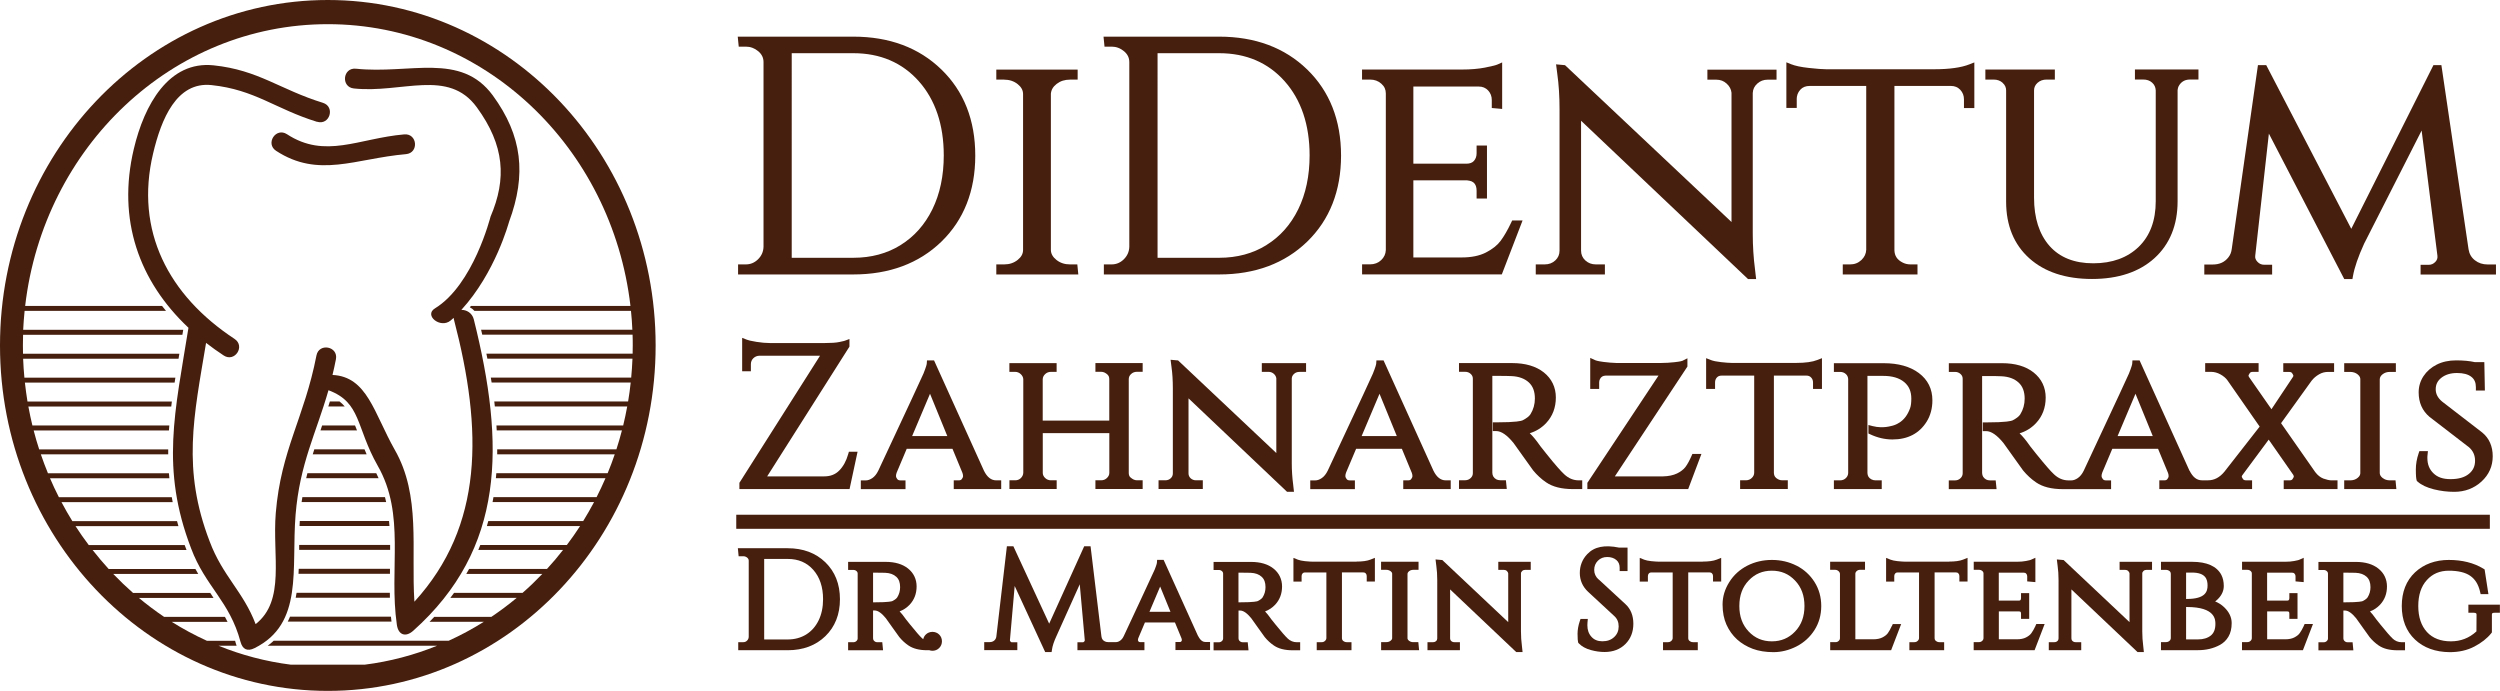<?xml version="1.0" encoding="UTF-8"?>
<svg id="b" data-name="Ebene 2" xmlns="http://www.w3.org/2000/svg" viewBox="0 0 453 125.19">
  <defs>
    <style>
      .d {
        fill: #461f0e;
        stroke-width: 0px;
      }
    </style>
  </defs>
  <g id="c" data-name="Ebene 1">
    <g>
      <path class="d" d="M135.13,8.45c.85,0,1.6.28,2.27.84.64.54.95,1.18.95,1.96v33.48c-.03.89-.36,1.62-.99,2.25-.63.62-1.36.93-2.23.93h-1.39v1.82h20.89c6.51,0,11.88-2,15.95-5.94,4.07-3.95,6.14-9.2,6.14-15.6s-2.06-11.65-6.14-15.6c-4.07-3.95-9.43-5.95-15.95-5.95h-20.95l.18,1.82h1.27ZM163.19,44.41c-2.46,1.53-5.34,2.3-8.56,2.3h-11.17V9.64h11.17c4.86,0,8.84,1.7,11.84,5.06,3.01,3.38,4.54,7.91,4.54,13.47,0,3.67-.69,6.96-2.06,9.75-1.36,2.77-3.29,4.96-5.76,6.48"/>
      <path class="d" d="M195.21,47.91h-1.33c-.95,0-1.75-.26-2.44-.8-.65-.51-.99-1.09-1.02-1.76v-28.36c.06-.71.4-1.29,1.05-1.79.68-.52,1.46-.77,2.41-.77h1.39v-1.82h-14.74v1.82h1.39c.98,0,1.8.27,2.49.82.65.52.97,1.11.97,1.8v28.24c0,.69-.32,1.28-.97,1.8-.69.55-1.49.82-2.43.82h-1.45v1.82h14.86l-.18-1.82Z"/>
      <path class="d" d="M201.41,8.45c.85,0,1.6.28,2.27.84.64.54.95,1.18.95,1.96v33.48c-.03.89-.36,1.62-.99,2.25-.63.62-1.36.93-2.23.93h-1.39v1.82h20.89c6.51,0,11.88-2,15.95-5.94,4.07-3.95,6.14-9.2,6.14-15.6s-2.07-11.65-6.14-15.6c-4.07-3.95-9.43-5.95-15.95-5.95h-20.95l.18,1.82h1.27ZM229.48,44.41c-2.46,1.53-5.34,2.3-8.56,2.3h-11.17V9.64h11.17c4.86,0,8.84,1.7,11.84,5.06,3.01,3.38,4.54,7.91,4.54,13.47,0,3.67-.69,6.96-2.06,9.75-1.36,2.77-3.29,4.96-5.76,6.48"/>
      <path class="d" d="M275.88,39.95h-1.87l-.17.35c-.66,1.4-1.32,2.53-1.94,3.36-.6.8-1.49,1.5-2.66,2.1-1.16.59-2.63.89-4.36.89h-8.78v-13.97h9.73c.31.03.6.1.82.18.39.18.91.56.91,1.72v1.39h1.88v-9.6h-1.88v1.39c0,.57-.16,1.03-.48,1.39-.3.34-.75.51-1.36.51h-9.62v-13.98h11.83c.71,0,1.26.23,1.71.7.45.49.67,1.05.67,1.74v1.45l1.88.17v-8.43l-.86.38c-.22.1-.78.27-2.26.56-1.19.23-2.6.35-4.19.35h-18.08v1.82h1.45c.81,0,1.48.24,2.05.75.55.48.81,1.06.81,1.75v28.39c-.03.72-.31,1.32-.85,1.83-.55.51-1.2.76-2,.76h-1.45v1.82h25.32l3.76-9.77Z"/>
      <path class="d" d="M290.8,47.91h-1.63c-.76,0-1.39-.24-1.92-.73-.51-.48-.76-1.06-.76-1.77v-23.53l30.08,28.52.18.17h1.46l-.2-1.77c-.27-2.04-.41-4.22-.41-6.5v-25.45c.03-.68.3-1.23.82-1.7.53-.48,1.14-.71,1.86-.71h1.63v-1.82h-12.53v1.82h1.63c.73,0,1.34.23,1.86.71.53.48.82,1.04.88,1.67v23.41l-30.02-28.28-.15-.14-1.62-.15.22,1.72c.27,1.88.41,4.05.41,6.43v25.6c0,.71-.25,1.29-.76,1.77-.53.49-1.15.73-1.92.73h-1.63v1.82h12.53v-1.82Z"/>
      <path class="d" d="M325.56,18.01c0-.69.21-1.26.65-1.75.42-.47.99-.69,1.73-.69h10.22v29.69c-.03.72-.32,1.33-.88,1.86-.57.53-1.23.79-2.04.79h-1.33v1.82h13.54v-1.82h-1.27c-.53,0-1.02-.12-1.45-.35-.97-.5-1.43-1.21-1.46-2.21V15.57h10.22c.71,0,1.26.23,1.71.7.45.49.67,1.05.67,1.74v1.57h1.88v-8.27l-.84.33c-1.51.61-3.69.91-6.47.91h-19.5c-.7,0-1.77-.08-3.19-.24-1.39-.15-2.48-.38-3.22-.68l-.84-.34v8.27h1.88v-1.57Z"/>
      <path class="d" d="M362.88,15.02c.43.38.63.83.63,1.37v20.16c0,4.31,1.42,7.76,4.21,10.26,2.77,2.48,6.59,3.74,11.35,3.74s8.57-1.27,11.33-3.78c2.77-2.52,4.18-5.99,4.18-10.29v-20.11c.03-.38.13-.69.32-.97.44-.66,1.08-.99,1.95-.99h1.51v-1.82h-11.51v1.82h1.51c.65,0,1.17.18,1.6.56.42.37.63.84.66,1.4v20.1c0,3.48-1.03,6.25-3.07,8.24-2.05,1.99-4.82,3-8.25,3s-6.07-1.06-7.92-3.14c-1.86-2.11-2.81-5.05-2.81-8.75v-19.44c0-.54.21-.99.63-1.37.45-.4.98-.59,1.63-.59h1.51v-1.82h-12.59v1.82h1.51c.65,0,1.18.19,1.63.59"/>
      <path class="d" d="M411.7,47.97h-1.45c-.47,0-.86-.17-1.2-.53-.33-.35-.46-.7-.4-1.12l2.47-22.11,13.66,26.36h1.48l.09-.51c.27-1.57.96-3.58,2.04-5.93l10.41-20.48,2.86,22.68c.06.45-.07.81-.39,1.14-.34.34-.72.51-1.15.51h-1.51v1.76h13.66v-1.82h-1.51c-.9,0-1.66-.25-2.31-.76-.64-.5-1.02-1.16-1.15-2l-4.92-33.36h-1.44l-14.89,29.66-15.41-29.66h-1.5l-4.74,33.26c-.07.61-.26,1.12-.6,1.55-.68.89-1.62,1.32-2.87,1.32h-1.51v1.82h12.29v-1.76Z"/>
      <path class="d" d="M133.98,87.51v1.11h19.96l1.45-6.76h-1.57l-.13.44c-.35,1.24-.9,2.24-1.64,2.98-.7.7-1.59,1.04-2.7,1.04h-10.34l14.91-23.51v-1.38s-.84.31-.84.31c-.02.01-.19.07-1.02.24-.58.12-1.45.18-2.57.18h-10.01c-.71,0-1.51-.07-2.39-.21-1.08-.17-1.56-.31-1.77-.4l-.84-.33v6.05h1.58v-1.26c0-.44.14-.79.43-1.08.3-.3.66-.45,1.08-.47h11.02l-14.52,22.89-.1.15Z"/>
      <path class="d" d="M167.97,65.3l-.04.57c0,.12-.09.55-.6,1.83-.21.52-2.97,6.44-8.19,17.6-.29.59-.65,1.04-1.07,1.33-.42.28-.81.42-1.19.42h-.9v1.58h8.1v-1.58h-.9c-.37,0-.51-.13-.59-.24-.2-.27-.24-.44-.24-.54,0-.2.05-.42.13-.64l1.82-4.31h8.29l1.81,4.38c.07.2.11.4.11.6,0,.13-.08.31-.23.51-.08.11-.22.23-.56.23h-.9v1.58h8.6v-1.58h-.9c-.91,0-1.64-.57-2.22-1.73l-9.05-20.01h-1.28ZM165.28,79.01l3.24-7.66,3.13,7.66h-6.38Z"/>
      <path class="d" d="M200.73,67.94c.18.17.27.42.27.78v7.49h-12.06v-7.5c.02-.37.16-.66.45-.93.29-.27.63-.4,1.03-.4h1.04v-1.58h-8.56v1.58h1.04c.39,0,.73.14,1.02.41.29.27.44.58.46.92v16.96c-.02.37-.16.68-.44.96-.28.27-.62.4-1.03.4h-1.04v1.58h8.56v-1.58h-1.04c-.4,0-.74-.13-1.03-.4-.29-.26-.43-.56-.45-.9v-7.24h12.06v7.21c-.01.37-.16.66-.45.93-.29.27-.63.4-1.03.4h-1.04v1.58h8.56v-1.58h-1.04c-.4,0-.79-.18-1.21-.56-.16-.15-.26-.41-.27-.74v-17.07c.02-.36.15-.65.44-.9.29-.26.63-.39,1.04-.39h1.04v-1.58h-8.56v1.58h1.04c.42,0,.81.18,1.21.56"/>
      <path class="d" d="M235.44,67.38h1.22v-1.58h-8.02v1.58h1.22c.37,0,.69.12.96.36.27.24.42.53.45.83v13.52l-17.8-16.78-1.36-.12.17,1.34c.16,1.12.24,2.42.24,3.84v15.4c0,.36-.12.64-.38.89-.27.25-.59.37-.99.37h-1.22v1.58h8.02v-1.58h-1.22c-.39,0-.72-.12-.99-.37-.26-.25-.38-.53-.38-.89v-13.59l17.86,16.94h1.25l-.15-1.34c-.16-1.21-.25-2.51-.25-3.88v-15.3c.01-.34.14-.61.41-.85.27-.25.58-.36.96-.36"/>
      <path class="d" d="M255.17,87.04h-.9v1.58h8.6v-1.58h-.9c-.91,0-1.64-.57-2.22-1.73l-9.05-20.01h-1.29l-.04.57c0,.12-.09.55-.6,1.83-.15.37-1.69,3.72-8.19,17.6-.29.59-.65,1.04-1.07,1.33-.41.28-.81.42-1.19.42h-.9v1.58h8.09v-1.58h-.9c-.37,0-.51-.13-.59-.24-.2-.27-.24-.44-.24-.54,0-.2.05-.42.13-.64l1.82-4.31h8.29l1.81,4.38c.07.2.11.4.11.6,0,.13-.08.31-.23.51-.08.11-.22.23-.56.23M246.73,79.01l3.24-7.66,3.13,7.66h-6.38Z"/>
      <path class="d" d="M275.91,76.16c-.22.11-1.13.37-4.8.37h-.61v1.58h.61c.93,0,1.99.74,3.15,2.17.07.1.64.89,1.7,2.38,1.07,1.51,1.68,2.36,1.84,2.57.71.86,1.5,1.59,2.36,2.17,1.18.81,2.8,1.22,4.81,1.22h1.73v-1.58h-.61c-1,0-1.86-.36-2.65-1.1-.32-.29-.73-.73-1.23-1.3-.5-.57-1.19-1.39-2.03-2.45-.63-.78-.93-1.16-1.07-1.35l-.15-.21c-.64-.91-1.23-1.62-1.77-2.13,1.15-.35,2.15-.97,2.98-1.85,1.16-1.24,1.75-2.8,1.75-4.63s-.74-3.4-2.19-4.55c-1.41-1.11-3.34-1.68-5.72-1.68h-9.64v1.58h1.11c.4,0,.73.12,1.01.38.27.24.39.52.39.88v17.1c0,.36-.13.65-.4.9-.28.26-.61.39-1,.39h-1.11v1.58h8.66l-.16-1.58h-1.02c-.29,0-.53-.06-.73-.17-.47-.27-.69-.65-.71-1.17v-17.57h1.3c.83,0,1.57.01,2.2.04,1.31.06,2.36.45,3.11,1.14.74.68,1.1,1.63,1.1,2.93,0,1.03-.27,1.99-.8,2.84-.23.36-.7.73-1.38,1.08"/>
      <path class="d" d="M287.63,87.5v1.12h18.27l2.4-6.37h-1.64l-.16.37c-.37.84-.73,1.51-1.1,2-.34.45-.85.84-1.52,1.17-.69.33-1.55.51-2.54.53h-8.73l13.05-19.75.1-.15v-1.5l-.89.45c-.06.03-.35.14-1.45.26-.83.09-1.62.14-2.35.14h-8.26c-.69-.02-1.45-.09-2.26-.19-1-.13-1.39-.26-1.53-.33l-.87-.4v5.63h1.62v-1.19c0-.22.05-.42.15-.62.21-.4.53-.59,1.01-.61h9.59l-12.79,19.28-.1.15Z"/>
      <path class="d" d="M330.14,70.48v-5.58l-.84.33c-.88.35-2.16.53-3.81.53h-11.73c-.42,0-1.05-.05-1.9-.14-.82-.09-1.45-.22-1.87-.39l-.84-.33v5.58h1.62v-1.19c0-.35.11-.64.33-.89.21-.23.48-.34.86-.34h5.9v17.61c-.01.37-.16.68-.45.95-.29.27-.64.41-1.06.41h-1.04v1.58h8.64v-1.58h-1.01c-.29,0-.53-.06-.76-.19-.5-.26-.73-.61-.75-1.11v-17.67h5.9c.36,0,.63.11.85.35.23.25.34.53.34.88v1.19h1.62Z"/>
      <path class="d" d="M344.12,76.6c-.37.25-.79.43-1.25.55-.5.12-.87.2-1.13.22-.53.05-1.38.11-2.42-.16l-.76-.2v1.54l.35.16c1.3.61,2.65.92,4,.92,2.78,0,4.87-1.09,6.21-3.24.68-1.1,1.03-2.4,1.03-3.85,0-2.07-.83-3.73-2.46-4.95-1.58-1.18-3.72-1.78-6.36-1.78h-9.03v1.58h1.11c.42,0,.77.12,1.05.38.28.25.41.55.43.92v17.03c-.02.37-.16.67-.44.93-.28.26-.62.39-1.04.39h-1.11v1.58h8.67v-1.58h-1.11c-.29,0-.53-.06-.76-.18-.48-.26-.7-.62-.72-1.15v-17.6h2.88c1.62,0,2.89.38,3.78,1.12.87.72,1.29,1.7,1.29,2.99,0,.74-.07,1.33-.22,1.74-.44,1.22-1.08,2.08-1.99,2.65"/>
      <path class="d" d="M396.74,85.31l-9.05-20.01h-1.29l-.04.57c0,.12-.09.55-.6,1.83-.15.36-1.69,3.71-8.19,17.6-.29.59-.65,1.04-1.07,1.33-.42.28-.8.42-1.19.42h-.47c-1,0-1.86-.36-2.65-1.1-.32-.29-.73-.73-1.23-1.31-.5-.57-1.18-1.39-2.03-2.44-.63-.78-.93-1.16-1.07-1.35l-.14-.2c-.64-.91-1.23-1.62-1.77-2.13,1.15-.35,2.15-.97,2.98-1.85,1.16-1.24,1.75-2.8,1.75-4.63s-.74-3.4-2.19-4.55c-1.41-1.12-3.34-1.68-5.72-1.68h-9.64v1.58h1.11c.4,0,.73.12,1.01.38.27.24.39.52.39.88v17.1c0,.36-.13.65-.4.91-.28.26-.61.39-1.01.39h-1.11v1.58h8.66l-.16-1.58h-1.02c-.29,0-.53-.06-.73-.17-.47-.28-.69-.65-.71-1.17v-17.57h1.3c.83,0,1.57.01,2.2.04,1.31.06,2.35.44,3.11,1.14.74.68,1.1,1.64,1.1,2.93,0,1.03-.27,1.99-.8,2.84-.23.36-.7.73-1.38,1.08-.22.11-1.13.37-4.8.37h-.61v1.58h.61c.93,0,1.99.74,3.15,2.17.07.1.64.89,1.7,2.38,1.07,1.51,1.68,2.36,1.84,2.57.71.86,1.5,1.59,2.36,2.17,1.18.81,2.8,1.22,4.81,1.22h8.78v-1.58h-.9c-.37,0-.51-.13-.59-.24-.2-.27-.24-.44-.24-.54,0-.2.05-.42.13-.64l1.82-4.31h8.29l1.81,4.38c.07.2.11.4.11.6,0,.13-.08.31-.23.51-.08.11-.22.23-.56.23h-.9v1.58h16.81v-1.58h-1.04c-.44,0-.55-.16-.6-.23-.23-.32-.23-.46-.23-.46,0-.08.04-.17.13-.28l4.75-6.41,4.45,6.38c.07.12.1.24.1.33,0,0-.01.13-.23.44-.07.11-.21.23-.56.23h-1.04v1.58h9.75v-1.58h-1.08c-.38,0-.88-.11-1.47-.32-.54-.2-1.05-.6-1.49-1.18l-6.19-8.86,5.53-7.69c.36-.46.81-.85,1.35-1.16.52-.3,1.05-.44,1.62-.44h1.11v-1.58h-9.21v1.58h1.04c.36,0,.49.12.56.23.23.32.23.46.23.46,0,.05,0,.13-.11.27l-3.86,5.8-4.05-5.81c-.08-.11-.11-.21-.11-.29,0,0,.01-.13.23-.44.07-.11.21-.23.56-.23h1.04v-1.58h-9.68v1.58h1.08c.56,0,1.13.15,1.67.45.55.3.99.67,1.29,1.09l5.83,8.38-6.4,8.19c-.87,1.04-1.83,1.54-2.95,1.54h-1.12c-.91,0-1.64-.57-2.22-1.73M383.71,79.01l3.24-7.66,3.13,7.66h-6.38Z"/>
      <path class="d" d="M427.19,86.6c-.37.3-.8.44-1.31.44h-1.11v1.58h9.45l-.15-1.58h-1.02c-.51,0-.95-.14-1.32-.43-.34-.26-.5-.55-.52-.87v-17.04c.03-.36.2-.64.54-.9.36-.28.79-.41,1.3-.41h1.08v-1.58h-9.36v1.58h1.08c.54,0,.98.15,1.35.44.44.35.49.68.49.89v16.99c0,.21-.05.54-.49.89"/>
      <path class="d" d="M439.94,81.75h-1.55l-.14.41c-.33.97-.5,1.95-.5,2.9,0,1.26.07,1.69.13,1.91l.05.18.14.12c.69.62,1.69,1.08,2.96,1.4,1.22.3,2.45.45,3.67.45,1.92,0,3.58-.62,4.93-1.85,1.36-1.24,2.05-2.79,2.05-4.59s-.63-3.26-1.89-4.3l-7.26-5.6c-.79-.65-1.18-1.39-1.18-2.25s.33-1.53,1.03-2.08c.73-.57,1.67-.86,2.83-.86s2.02.23,2.61.7c.55.43.81,1.04.81,1.86v.61h1.63l-.1-5.14h-1.72c-.98-.22-2.12-.32-3.38-.32-1.34,0-2.53.26-3.53.77-1.02.51-1.82,1.22-2.4,2.1-.58.89-.87,1.87-.87,2.93,0,1.83.65,3.32,1.97,4.44l7.16,5.51c.74.65,1.09,1.45,1.09,2.44s-.36,1.76-1.11,2.37c-.77.64-1.89.96-3.32.96s-2.38-.35-3.12-1.07c-.73-.71-1.09-1.61-1.09-2.75,0-.19,0-.39.03-.58l.07-.68Z"/>
      <rect class="d" x="133.41" y="93.27" width="317.75" height="2.55"/>
      <path class="d" d="M142.73,99.33h-9.03l.14,1.46h.85c.27,0,.5.09.71.26.18.16.27.32.27.54v13.8c-.01.28-.11.5-.3.69-.19.19-.4.28-.67.28h-.93v1.46h8.97c2.78,0,5.08-.86,6.82-2.55,1.75-1.7,2.64-3.95,2.64-6.69s-.89-4.99-2.64-6.69c-1.75-1.69-4.04-2.55-6.82-2.55M138.48,101.28h4.26c1.93,0,3.44.65,4.62,1.97,1.18,1.33,1.78,3.12,1.78,5.32,0,1.46-.27,2.76-.82,3.87-.53,1.08-1.28,1.93-2.24,2.53-.96.59-2.08.9-3.35.9h-4.26v-14.58Z"/>
      <path class="d" d="M167.75,114.98c-.24.24-.39.52-.46.84-.07-.06-.14-.1-.21-.17-.22-.2-.5-.5-.83-.88-.35-.4-.81-.95-1.39-1.67-.36-.45-.6-.75-.73-.91l-.1-.14c-.36-.51-.7-.94-1.02-1.27.7-.26,1.31-.67,1.83-1.22.83-.89,1.25-2,1.25-3.3s-.53-2.44-1.57-3.26c-1-.79-2.36-1.19-4.04-1.19h-6.8v1.46h.95c.23,0,.41.07.57.21.15.13.21.28.21.47v11.72c0,.19-.07.34-.22.48-.16.15-.34.22-.56.22h-.95v1.46h6.33l-.14-1.46h-.87c-.16,0-.3-.03-.41-.09-.27-.16-.39-.35-.39-.64v-5.02h.31c.57,0,1.27.49,2.01,1.41.05.07.44.61,1.16,1.63.74,1.04,1.16,1.62,1.27,1.77.49.6,1.05,1.11,1.65,1.52.84.58,1.99.87,3.4.87h.39c.18.06.37.1.57.1.47,0,.89-.17,1.22-.5.33-.33.5-.75.5-1.22s-.17-.89-.5-1.22c-.65-.65-1.79-.65-2.43,0M158.2,109.15v-5.38h.7c.57,0,1.07,0,1.5.02.87.04,1.53.28,2.01.73.47.43.69,1.04.69,1.87,0,.68-.17,1.29-.52,1.85-.1.15-.32.39-.87.67-.11.05-.66.23-3.21.23h-.31Z"/>
      <path class="d" d="M217.1,115.28l-6.25-13.83h-1.18l-.04.56s-.04.3-.4,1.2c-.21.51-4.28,9.21-5.61,12.06-.18.38-.41.66-.67.83-.25.17-.49.25-.71.25h-1.46c-.21,0-.39-.04-.56-.12-.38-.18-.58-.45-.64-.9l-1.97-16.35h-1.15l-6.35,14.03-6.49-14.03h-1.17l-1.91,16.34c-.04.33-.17.57-.39.75-.23.19-.49.28-.81.28h-1v1.46h6v-1.43h-1c-.06,0-.14-.01-.24-.13-.1-.11-.11-.19-.1-.27l.86-9.8,5.53,11.98h1.16l.08-.52c.09-.62.35-1.41.79-2.36l4.23-9.41.91,10.13c0,.06,0,.14-.1.25-.1.11-.17.13-.26.13h-.97v1.43h12.14v-1.46h-.8c-.19,0-.23-.06-.25-.09-.12-.17-.13-.25-.13-.26,0-.11.03-.24.07-.37l1.2-2.84h5.44l1.19,2.88c.04.12.06.23.06.35,0,0,0,.08-.12.23-.02.03-.07.08-.24.08h-.8v1.46h6.27v-1.46h-.8c-.35,0-.87-.11-1.35-1.07M208.28,110.86l1.94-4.58,1.87,4.58h-3.81Z"/>
      <path class="d" d="M233.3,115.66c-.22-.2-.5-.5-.83-.88-.35-.4-.81-.95-1.39-1.67-.36-.45-.6-.75-.73-.91l-.1-.14c-.36-.51-.7-.94-1.02-1.27.7-.26,1.31-.67,1.83-1.22.83-.89,1.25-2,1.25-3.3s-.53-2.44-1.57-3.26c-1-.79-2.36-1.19-4.04-1.19h-6.8v1.46h.95c.23,0,.41.07.57.21.15.13.21.28.21.47v11.72c0,.19-.07.34-.22.48-.16.15-.34.22-.56.22h-.95v1.46h6.33l-.14-1.46h-.87c-.16,0-.3-.03-.41-.09-.27-.16-.39-.35-.39-.64v-5.02h.31c.57,0,1.27.49,2.01,1.41.05.07.44.61,1.16,1.63.74,1.04,1.16,1.62,1.27,1.77.49.6,1.05,1.11,1.65,1.52.84.58,1.99.87,3.4.87h1.37v-1.46h-.61c-.64,0-1.18-.23-1.69-.7M224.41,109.15v-5.38h.7c.57,0,1.07,0,1.5.02.87.04,1.53.28,2.01.73.47.43.69,1.04.69,1.87,0,.68-.17,1.29-.52,1.85-.1.15-.32.39-.87.67-.11.05-.66.23-3.21.23h-.31Z"/>
      <path class="d" d="M245.77,101.77h-8.05c-.19,0-.57-.02-1.28-.09-.54-.06-.96-.15-1.24-.26l-.83-.33v4.29h1.48v-1c0-.19.06-.35.18-.48.07-.08.18-.17.45-.17h3.86v11.88c0,.2-.09.37-.25.52-.17.16-.35.23-.6.23h-.9v1.46h6.3v-1.46h-.88c-.16,0-.3-.03-.44-.11-.29-.15-.4-.32-.41-.6v-11.93h3.86c.19,0,.33.05.45.18.12.13.18.28.18.47v1h1.48v-4.29l-.83.33c-.58.23-1.43.35-2.54.35"/>
      <path class="d" d="M256.11,116.36c-.31,0-.57-.08-.79-.25-.24-.19-.28-.35-.28-.45v-11.67c.01-.13.05-.3.29-.49.22-.17.47-.25.78-.25h.93v-1.46h-6.79v1.46h.93c.32,0,.58.09.81.26.24.19.27.35.27.46v11.65c0,.12-.03.28-.27.47-.22.18-.47.26-.78.26h-.95v1.46h6.88l-.14-1.46h-.87Z"/>
      <path class="d" d="M271.49,103.26h1.02c.21,0,.38.06.53.2.15.14.23.29.25.43v8.84l-11.94-11.25-1.23-.11.14,1.15c.11.76.17,1.63.17,2.6v10.56c0,.19-.06.34-.2.47-.15.14-.32.21-.55.21h-1.02v1.46h5.88v-1.46h-1.03c-.22,0-.4-.07-.55-.21-.14-.13-.2-.28-.2-.47v-8.88l11.99,11.36h1.14l-.12-1.13c-.11-.82-.17-1.71-.17-2.63v-10.49c0-.18.08-.32.22-.45.15-.14.32-.2.53-.2h1.02v-1.46h-5.88v1.46Z"/>
      <path class="d" d="M289.66,105c-.53-.49-.79-1.06-.79-1.73s.22-1.22.67-1.67c.45-.45,1.01-.67,1.68-.67s1.24.18,1.67.55c.4.34.59.8.59,1.39v.61h1.43v-4.25h-1.51c-2.65-.54-4.51-.18-5.8,1.19-.89.94-1.34,2.09-1.34,3.41s.51,2.49,1.53,3.43l4.74,4.39c.52.48.77,1.09.77,1.86s-.26,1.41-.81,1.92c-.55.52-1.25.77-2.14.77-.83,0-1.48-.26-1.97-.8-.51-.56-.75-1.24-.75-2.1,0-.16,0-.33.02-.49l.06-.66h-1.32l-.14.41c-.27.8-.4,1.57-.4,2.29,0,.94.05,1.29.09,1.46l.04.17.12.12c.52.54,1.25.94,2.17,1.19.86.24,1.69.35,2.47.35,1.56,0,2.83-.49,3.79-1.45.95-.96,1.43-2.19,1.43-3.67s-.48-2.68-1.43-3.55l-4.86-4.49Z"/>
      <path class="d" d="M308.52,101.77h-8.05c-.19,0-.57-.02-1.28-.09-.54-.06-.96-.15-1.24-.26l-.83-.33v4.29h1.48v-1c0-.19.06-.35.18-.48.07-.08.19-.17.45-.17h3.86v11.88c0,.2-.09.37-.25.52-.17.16-.36.23-.6.23h-.9v1.46h6.3v-1.46h-.88c-.16,0-.3-.03-.44-.11-.28-.15-.4-.32-.41-.6v-11.93h3.86c.19,0,.33.05.45.18.12.13.18.28.18.47v1h1.48v-4.29l-.83.33c-.58.23-1.43.35-2.54.35"/>
      <path class="d" d="M325.53,102.5c-1.35-.69-2.85-1.04-4.46-1.04s-3.11.35-4.46,1.04c-1.36.7-2.46,1.69-3.26,2.97-.81,1.28-1.22,2.64-1.22,4.06s.24,2.62.71,3.67c.47,1.04,1.12,1.94,1.92,2.67.8.72,1.76,1.29,2.85,1.7,1.08.4,2.34.6,3.74.6s2.83-.35,4.18-1.04c1.36-.7,2.45-1.7,3.26-2.97.81-1.28,1.22-2.74,1.22-4.35s-.41-3.07-1.22-4.35c-.8-1.27-1.9-2.27-3.26-2.97M326.97,109.81c0,1.91-.56,3.43-1.71,4.63-1.14,1.19-2.52,1.77-4.2,1.77s-3.06-.58-4.19-1.77c-1.14-1.2-1.7-2.72-1.7-4.63s.55-3.43,1.7-4.63c1.13-1.19,2.5-1.77,4.19-1.77s3.06.58,4.2,1.78c1.15,1.2,1.71,2.72,1.71,4.63"/>
      <path class="d" d="M342.79,113.44c-.25.55-.49.99-.73,1.31-.21.28-.54.54-.98.76-.44.22-.99.33-1.65.33h-3.24v-11.86c0-.19.07-.34.23-.49.18-.16.37-.24.62-.24h.9v-1.46h-6.32v1.46h.9c.24,0,.44.08.62.24.17.15.25.32.26.49v11.65c0,.21-.08.36-.24.51-.16.15-.34.22-.58.22h-.95v1.46h11.04l1.82-4.74h-1.52l-.16.36Z"/>
      <path class="d" d="M353.16,101.77h-8.05c-.19,0-.57-.02-1.28-.09-.54-.06-.96-.15-1.24-.26l-.83-.33v4.29h1.48v-1c0-.19.06-.35.18-.48.07-.08.19-.17.45-.17h3.86v11.88c0,.2-.09.37-.25.52-.17.16-.36.23-.6.23h-.9v1.46h6.3v-1.46h-.88c-.16,0-.3-.03-.44-.11-.28-.15-.4-.32-.41-.6v-11.93h3.86c.19,0,.33.05.45.18.12.13.18.28.18.47v1h1.48v-4.29l-.83.33c-.58.23-1.43.35-2.54.35"/>
      <path class="d" d="M368.83,113.42c-.26.56-.52,1-.76,1.33-.21.29-.54.54-.97.76-.43.22-.98.33-1.64.33h-3.27v-5.06h3.62c.1,0,.19.03.23.04.07.03.17.08.17.39v.93h1.48v-4.67h-1.48v.93c0,.19-.06.28-.11.34-.02.02-.08.09-.3.09h-3.62v-5.06h4.53c.19,0,.33.05.44.18.13.14.18.28.18.48v.92l1.48.13v-4.41l-.85.38s-.19.08-.85.2c-.47.09-1.03.14-1.66.14h-7.81v1.46h.95c.25,0,.44.07.61.22.15.13.21.27.21.46v11.69c0,.21-.08.36-.24.51-.16.15-.35.22-.59.22h-.95v1.46h11.04l1.82-4.74h-1.51l-.16.35Z"/>
      <path class="d" d="M384.07,103.26h1.02c.21,0,.38.06.53.2.15.14.23.29.25.43v8.84l-11.94-11.25-1.23-.11.14,1.15c.11.76.17,1.63.17,2.6v10.56c0,.19-.06.34-.2.47-.15.14-.32.21-.55.21h-1.02v1.46h5.88v-1.46h-1.03c-.22,0-.4-.07-.55-.21-.14-.13-.2-.28-.2-.47v-8.88l11.99,11.36h1.14l-.12-1.13c-.11-.82-.17-1.71-.17-2.63v-10.49c0-.18.08-.32.22-.45.15-.14.32-.2.53-.2h1.02v-1.46h-5.88v1.46Z"/>
      <path class="d" d="M401.39,108.98c.2-.15.4-.33.58-.52.65-.68.98-1.45.98-2.28,0-.77-.15-1.44-.44-2.01-.83-1.57-2.62-2.37-5.3-2.37h-5.64v1.46h.9c.18,0,.33.03.48.11.27.13.39.32.4.61v11.62c0,.22-.08.38-.25.53-.17.15-.37.22-.63.22h-.9v1.46h6.73c1.44,0,2.76-.31,3.91-.93.66-.35,1.19-.85,1.58-1.51.39-.65.59-1.48.59-2.47,0-1.05-.46-2.01-1.36-2.87-.47-.45-1.02-.8-1.63-1.05M396.28,108.54h-.16v-4.79h1.07c2.5,0,2.82,1.26,2.82,2.35s-.39,2.43-3.74,2.43M396.12,109.99h.16c5.15,0,5.15,2.31,5.15,3.07,0,.95-.27,1.64-.82,2.09-.58.47-1.36.71-2.33.71h-2.16v-5.87Z"/>
      <path class="d" d="M417.45,113.42c-.26.56-.52,1-.76,1.33-.21.29-.54.54-.97.76-.43.22-.98.33-1.64.33h-3.27v-5.06h3.62c.1,0,.19.03.23.04.07.03.17.08.17.39v.93h1.48v-4.67h-1.48v.93c0,.19-.06.28-.11.34-.02.02-.08.09-.3.09h-3.62v-5.06h4.53c.19,0,.33.05.44.18.13.14.18.28.18.48v.92l1.48.13v-4.41l-.85.38s-.19.08-.85.2c-.47.09-1.03.14-1.66.14h-7.81v1.46h.95c.25,0,.44.07.61.22.15.13.21.27.21.46v11.69c0,.21-.08.36-.24.51-.16.15-.35.22-.59.22h-.95v1.46h11.04l1.82-4.74h-1.51l-.16.35Z"/>
      <path class="d" d="M433.51,115.66c-.22-.2-.5-.5-.83-.88-.35-.4-.81-.95-1.39-1.67-.36-.45-.6-.75-.73-.91l-.1-.14c-.36-.51-.7-.94-1.02-1.27.7-.26,1.31-.67,1.83-1.22.83-.89,1.25-2,1.25-3.3s-.53-2.44-1.58-3.26c-1-.79-2.36-1.19-4.04-1.19h-6.8v1.46h.95c.23,0,.41.07.57.21.15.13.21.28.21.47v11.72c0,.19-.07.34-.22.48-.16.15-.34.22-.56.22h-.95v1.46h6.33l-.14-1.46h-.87c-.16,0-.3-.03-.41-.09-.27-.16-.39-.35-.39-.64v-5.02h.31c.57,0,1.27.49,2.01,1.41.05.07.44.61,1.16,1.63.74,1.04,1.16,1.62,1.27,1.77.49.6,1.05,1.11,1.65,1.52.84.58,1.99.87,3.4.87h1.37v-1.46h-.61c-.64,0-1.18-.23-1.68-.7M424.62,109.15v-5.38h.7c.57,0,1.07,0,1.5.02.87.04,1.53.28,2.02.73.46.43.69,1.04.69,1.87,0,.68-.17,1.29-.52,1.85-.1.15-.32.39-.87.67-.11.05-.66.23-3.21.23h-.31Z"/>
      <path class="d" d="M447.27,109.57v1.46h.95c.15,0,.35.02.46.12.03.03.08.07.07.24l-.02,3.02c-1.32,1.21-2.84,1.8-4.64,1.8s-3.29-.55-4.33-1.69c-1.04-1.14-1.57-2.72-1.57-4.71s.52-3.58,1.56-4.71c1.03-1.14,2.34-1.69,3.99-1.69s2.99.31,3.87.93c.88.61,1.46,1.54,1.77,2.85l.11.47h1.41l-.69-4.48-.24-.15c-1.72-1.04-3.82-1.57-6.25-1.57s-4.53.76-6.12,2.25c-1.59,1.5-2.4,3.55-2.4,6.09s.81,4.59,2.4,6.09c1.58,1.49,3.7,2.26,6.3,2.28h0c1.67,0,3.17-.34,4.46-1.02,1.28-.67,2.3-1.47,3.04-2.39l.13-.17v-3.18c0-.23,0-.38.5-.38h.95v-1.46h-5.73Z"/>
      <path class="d" d="M0,62.6C0,28.02,26.59,0,59.4,0s59.4,28.02,59.4,62.6-26.6,62.59-59.4,62.59S0,97.17,0,62.6M114.34,56.33h-28.37c-.24-.27-.53-.49-.84-.65l.2-.24h28.91c-3.35-28.78-26.62-51.06-54.84-51.06S7.91,26.65,4.56,55.43h24.8c.23.3.47.6.72.9H4.46c-.12,1.14-.2,2.28-.26,3.43h29l-.15.9H4.18c-.02.64-.03,1.29-.03,1.94,0,.5,0,1,.02,1.5h28.33l-.15.9H4.19c.05,1.15.12,2.3.23,3.43h27.36l-.14.9H4.51c.13,1.16.29,2.3.47,3.43h26.16l-.11.9H5.14c.21,1.16.46,2.3.73,3.44h24.81c-.02.3-.05.6-.07.9H6.1c.3,1.16.63,2.31,1,3.43h23.38c0,.3,0,.6,0,.9H7.4c.4,1.16.83,2.31,1.29,3.43h21.92c.02.3.05.6.08.9H9.06c.5,1.17,1.04,2.31,1.61,3.43h20.46c.05.3.11.6.16.9H11.14c.62,1.17,1.28,2.32,1.97,3.44h18.97c.08.3.16.6.25.9H13.68c.76,1.18,1.56,2.32,2.4,3.43h17.38c.11.3.22.6.34.9h-17.02c.93,1.19,1.9,2.33,2.91,3.44h15.72c.17.3.34.6.51.9h-15.4c1.15,1.2,2.35,2.35,3.59,3.44h13.99l.59.9h-13.53c1.47,1.22,3,2.37,4.58,3.44h11.02c.16.29.32.59.47.9h-10.11c2.04,1.28,4.17,2.43,6.37,3.43h5.11c.04.15.08.3.12.44.04.16.09.31.15.45h-3.29c4.16,1.69,8.56,2.86,13.14,3.44h13.35c4.58-.58,8.98-1.75,13.14-3.44h-30.7c.39-.28.75-.58,1.08-.9h31.71c2.2-1,4.33-2.15,6.37-3.43h-9.84c.29-.3.58-.6.86-.9h10.35c1.58-1.07,3.12-2.21,4.59-3.44h-12.03c.23-.3.45-.6.67-.9h12.41c1.25-1.09,2.44-2.24,3.59-3.44h-13.78c.17-.3.34-.59.51-.9h14.11c1.01-1.1,1.99-2.25,2.91-3.44h-15.36c.13-.3.25-.59.37-.9h15.68c.84-1.11,1.64-2.26,2.4-3.43h-16.89c.09-.3.17-.6.25-.9h17.2c.69-1.12,1.35-2.27,1.97-3.44h-18.39c.06-.3.11-.6.16-.9h18.69c.57-1.12,1.11-2.27,1.61-3.43h-19.86c.03-.3.06-.6.08-.9h20.17c.46-1.13.9-2.27,1.29-3.43h-21.3c0-.3,0-.6,0-.9h21.6c.37-1.13.7-2.28,1-3.43h-22.69c-.02-.3-.03-.6-.05-.9h22.97c.27-1.13.52-2.28.73-3.44h-23.99c-.03-.3-.07-.6-.1-.9h24.25c.19-1.13.35-2.28.47-3.43h-25.2l-.15-.9h25.44c.11-1.13.18-2.28.23-3.43h-26.29l-.18-.9h26.5c.01-.5.02-1,.02-1.5,0-.65,0-1.29-.03-1.94h-27.24l-.21-.9h27.41c-.05-1.15-.13-2.3-.25-3.43M70.94,112.64h-18.8c.15-.3.29-.59.41-.9h18.29c.03.3.06.6.1.9M70.65,108.31h-17.07c.06-.3.11-.6.16-.9h16.9c0,.3,0,.6.01.9M70.65,103.97h-16.56c.02-.3.03-.59.04-.9h16.53v.9ZM70.7,99.64h-16.49v-.9h16.48c0,.3,0,.6,0,.9M70.56,95.31h-16.28c.01-.3.03-.6.04-.9h16.17c.03.3.05.6.08.9M69.97,90.98h-15.32c.04-.3.09-.6.14-.9h14.97c.07.3.14.6.21.9M68.6,86.65h-13.12c.07-.3.14-.6.22-.9h12.48c.15.3.29.6.42.9M66.43,82.32h-9.76l.28-.9h9.1c.12.3.25.6.38.9M64.69,77.99h-6.62l.3-.9h5.96c.12.3.24.6.36.9M62.47,73.65h-2.98l.28-.9h1.75c.36.28.67.57.94.9"/>
      <path class="d" d="M73.25,24.35c-8.28.72-14.3,4.5-21.25-.03-2.01-1.31-3.97,1.7-1.97,3.01,7.7,5.02,14.36,1.4,23.53.6,2.39-.21,2.07-3.79-.31-3.58"/>
      <path class="d" d="M57.43,22.07c-7.56-2.34-11.23-5.82-19.1-6.65-6.33-.67-9.11,6.15-10.59,12.4-3.33,14.01,2.79,25.71,14.76,33.59,2,1.32.03,4.32-1.97,3-1.11-.73-2.17-1.49-3.19-2.28-2.23,13.38-4.38,22.86.65,35.97,2.35,6.28,6.12,9.13,8.33,14.99,5.44-4.27,3.01-12.31,3.65-20.12.94-11.48,5.18-17.27,7.37-28.55.45-2.35,3.99-1.67,3.53.68-.19.99-.4,1.93-.62,2.84,6.3.31,7.5,6.88,11.28,13.56,4.76,8.3,2.95,17.98,3.56,27.53,12.55-13.75,12.4-31.08,7.17-51.11-.03-.11-.05-.22-.06-.32-.18.17-.36.33-.55.48-1.84,1.53-4.89-.95-2.84-2.2,6.97-4.26,10.05-16.56,10.08-16.63,2.92-6.84,2.57-12.87-2.5-19.82-5.18-7.07-13.55-2.48-22.27-3.4-2.38-.25-2.01-3.83.38-3.58,9.78,1.03,18.99-3.07,24.8,4.85,5.35,7.33,6.11,14.32,2.95,22.87-.07.19-2.47,9.22-8.65,15.98.9-.02,1.96.54,2.25,1.71,5.69,22.75,5.69,41.54-10.97,56.43-1.39,1.24-2.71.76-2.97-1.08-1.47-10.19,1.63-19.93-3.48-28.84-3.97-7.01-2.96-11.45-8.91-13.66-2.23,7.79-5.2,13.28-5.96,22.55-.8,9.88,1.49,19.75-7.44,24.18-1.28.64-2.17.24-2.54-1.15-1.97-7.37-6.36-10-8.95-16.92-5.55-14.48-2.92-24.72-.48-39.98-8.96-8.43-12.95-19.56-9.9-32.41,1.9-8.02,6.33-16,14.47-15.14,8.14.86,11.97,4.37,19.79,6.79,2.29.71,1.23,4.14-1.06,3.43"/>
    </g>
  </g>
</svg>